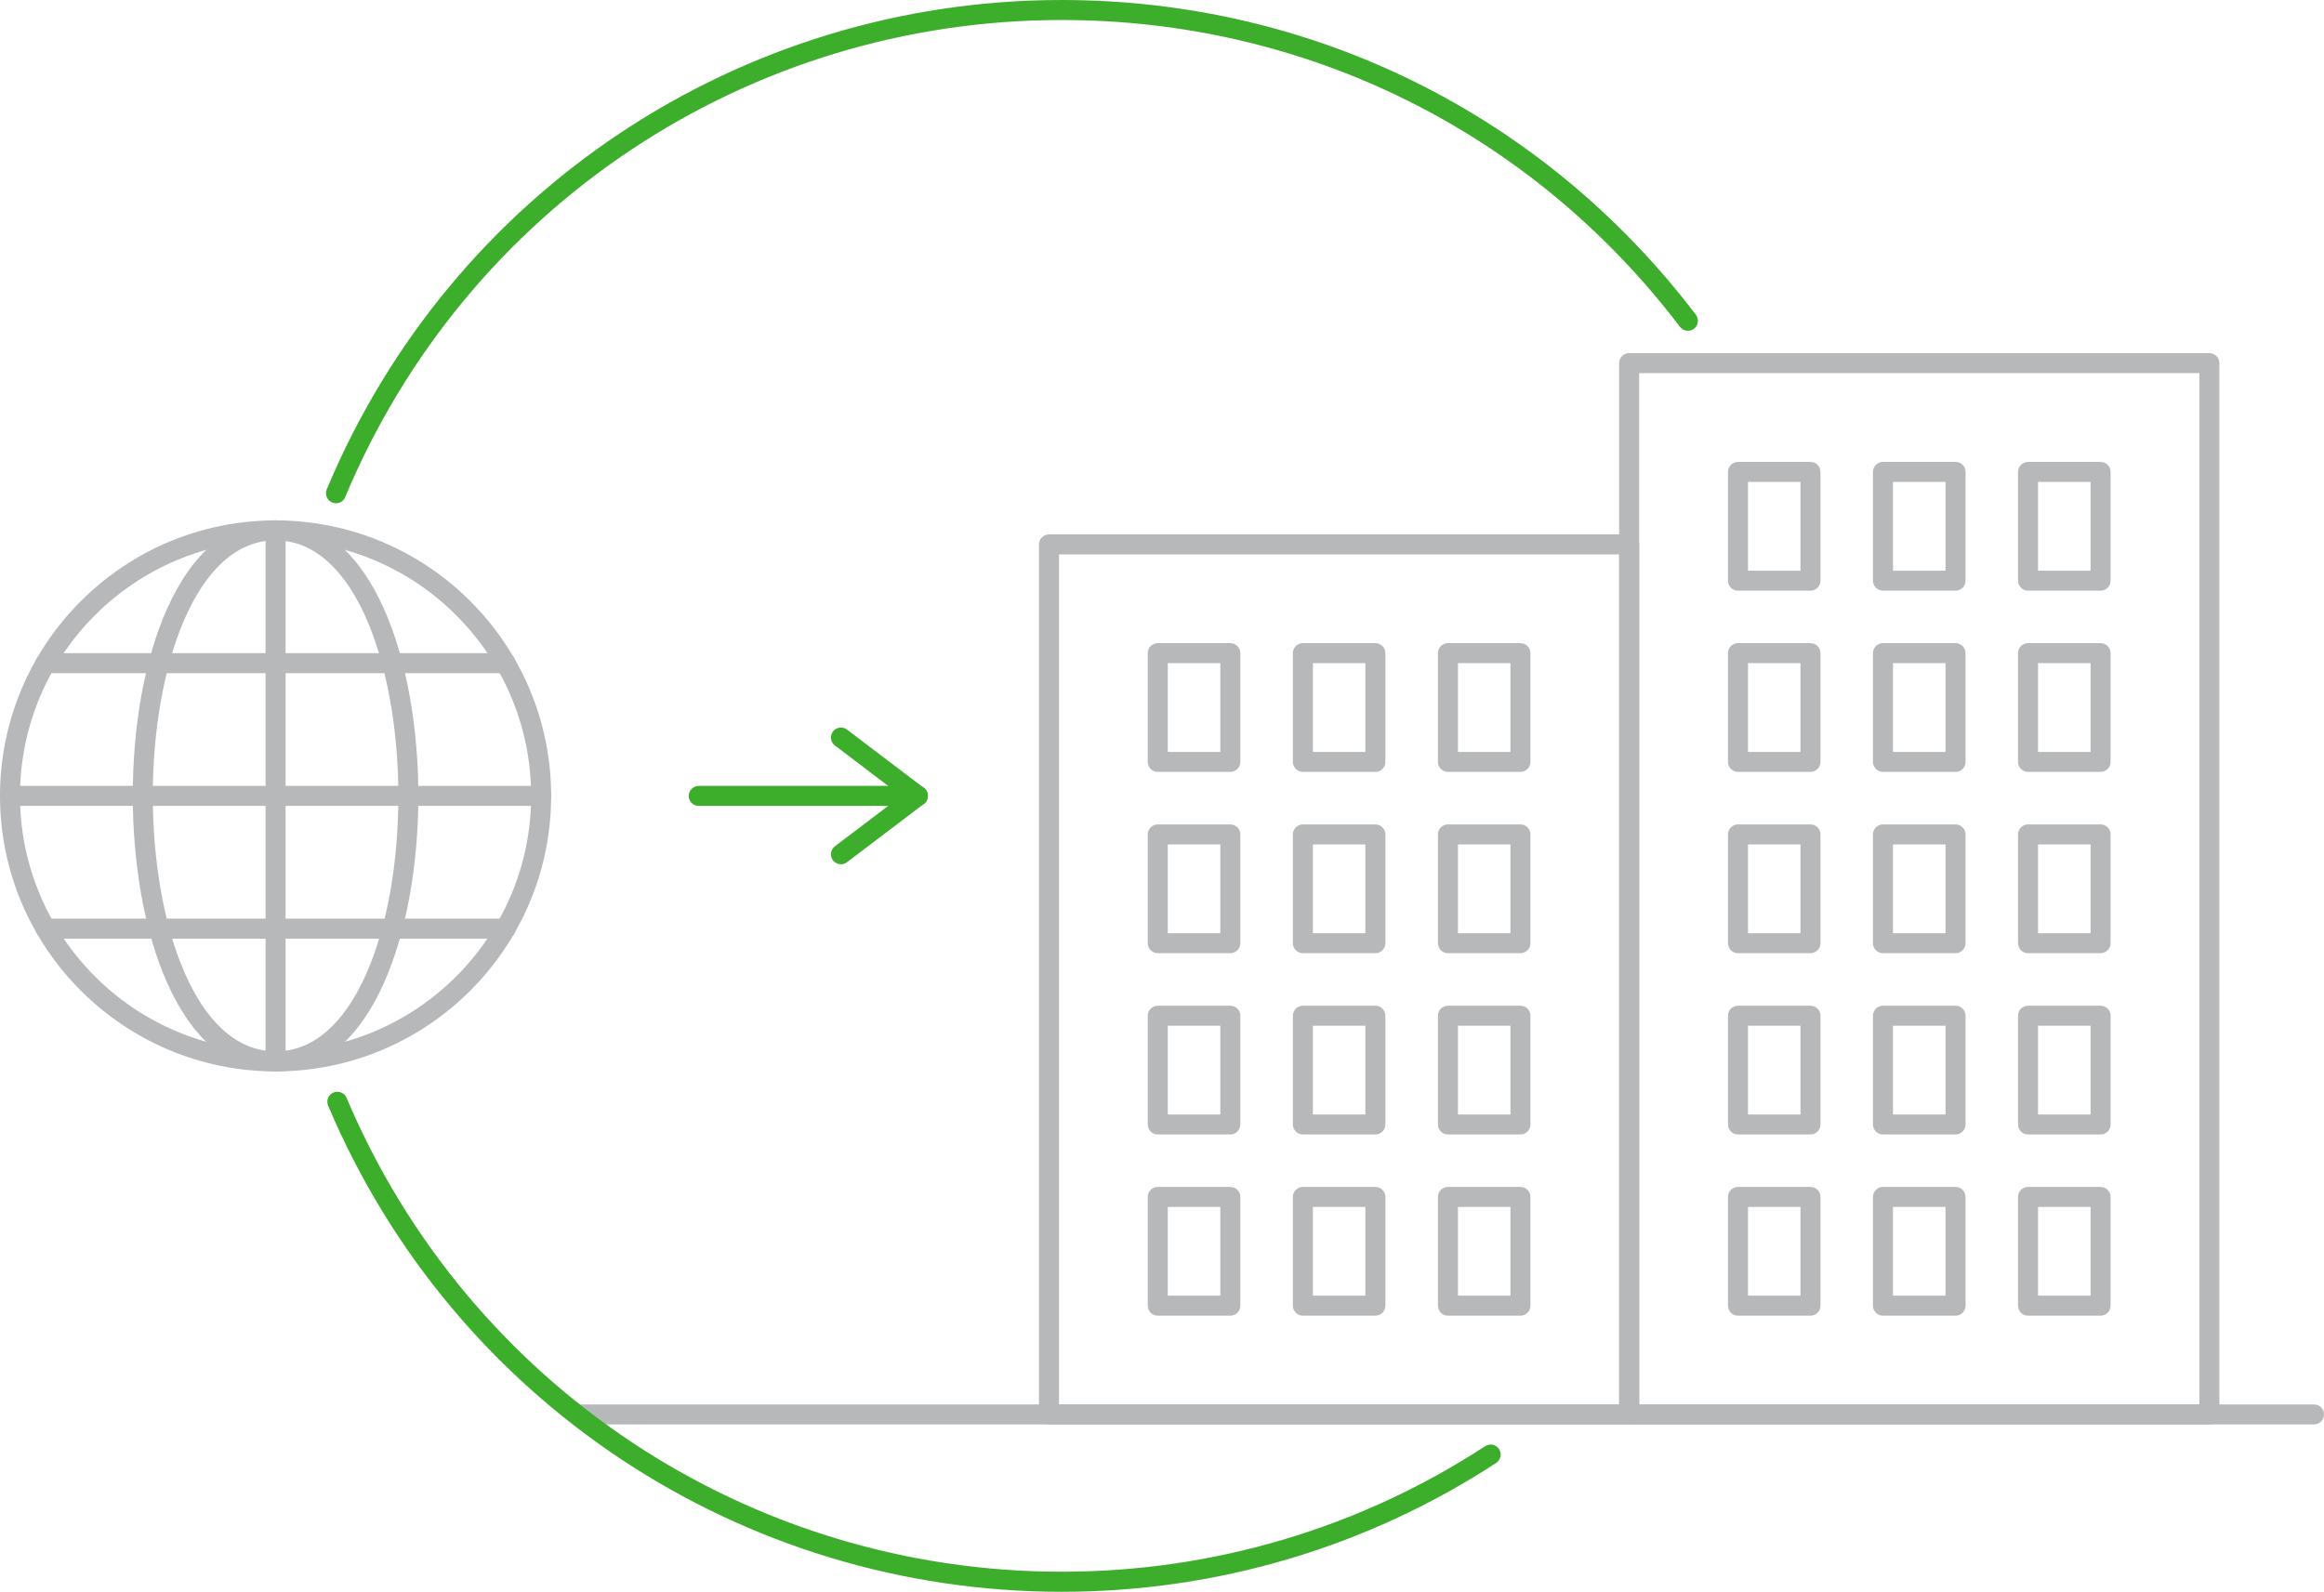 <svg height="238.74" viewBox="0 0 348.47 238.74" width="348.47" xmlns="http://www.w3.org/2000/svg"><g fill="#b7b8ba"><path d="m346.97 213.64h-260.49c-.83 0-1.5-.67-1.5-1.5s.67-1.5 1.5-1.5h260.49c.83 0 1.5.67 1.5 1.5s-.67 1.5-1.5 1.5z"/><path d="m331.28 213.64h-87c-.83 0-1.5-.67-1.5-1.5v-157.68c0-.83.67-1.5 1.5-1.5h87c.83 0 1.5.67 1.5 1.5v157.68c0 .83-.67 1.5-1.5 1.5zm-85.5-3h84v-154.68h-84z"/><path d="m271.47 88.59h-10.87c-.83 0-1.5-.67-1.5-1.5v-16.31c0-.83.67-1.5 1.5-1.5h10.87c.83 0 1.5.67 1.5 1.5v16.31c0 .83-.67 1.5-1.5 1.5zm-9.37-3h7.87v-13.31h-7.87z"/><path d="m293.22 88.59h-10.88c-.83 0-1.5-.67-1.5-1.5v-16.31c0-.83.67-1.5 1.5-1.5h10.88c.83 0 1.5.67 1.5 1.5v16.31c0 .83-.67 1.5-1.5 1.5zm-9.38-3h7.88v-13.31h-7.88z"/><path d="m314.97 88.59h-10.88c-.83 0-1.5-.67-1.5-1.5v-16.31c0-.83.67-1.5 1.5-1.5h10.88c.83 0 1.5.67 1.5 1.5v16.31c0 .83-.67 1.5-1.5 1.5zm-9.38-3h7.88v-13.31h-7.88z"/><path d="m271.47 115.77h-10.87c-.83 0-1.5-.67-1.5-1.5v-16.31c0-.83.67-1.5 1.5-1.5h10.87c.83 0 1.5.67 1.5 1.5v16.31c0 .83-.67 1.5-1.5 1.5zm-9.37-3h7.87v-13.31h-7.87z"/><path d="m293.22 115.77h-10.88c-.83 0-1.5-.67-1.5-1.5v-16.31c0-.83.67-1.5 1.5-1.5h10.88c.83 0 1.5.67 1.5 1.5v16.31c0 .83-.67 1.5-1.5 1.5zm-9.38-3h7.88v-13.31h-7.88z"/><path d="m314.97 115.77h-10.88c-.83 0-1.5-.67-1.5-1.5v-16.31c0-.83.67-1.5 1.5-1.5h10.88c.83 0 1.5.67 1.5 1.5v16.31c0 .83-.67 1.5-1.5 1.5zm-9.38-3h7.88v-13.31h-7.88z"/><path d="m271.47 142.96h-10.87c-.83 0-1.5-.67-1.5-1.5v-16.31c0-.83.67-1.5 1.5-1.5h10.87c.83 0 1.5.67 1.5 1.5v16.31c0 .83-.67 1.5-1.5 1.5zm-9.37-3h7.87v-13.31h-7.87z"/><path d="m293.22 142.96h-10.88c-.83 0-1.5-.67-1.5-1.5v-16.31c0-.83.67-1.5 1.5-1.5h10.88c.83 0 1.5.67 1.5 1.5v16.31c0 .83-.67 1.5-1.5 1.5zm-9.38-3h7.88v-13.31h-7.88z"/><path d="m314.97 142.96h-10.88c-.83 0-1.5-.67-1.5-1.5v-16.31c0-.83.67-1.5 1.5-1.5h10.88c.83 0 1.5.67 1.5 1.5v16.31c0 .83-.67 1.5-1.5 1.5zm-9.38-3h7.88v-13.31h-7.88z"/><path d="m271.47 170.15h-10.87c-.83 0-1.5-.67-1.5-1.5v-16.31c0-.83.67-1.5 1.5-1.5h10.87c.83 0 1.5.67 1.5 1.5v16.31c0 .83-.67 1.5-1.5 1.5zm-9.37-3h7.87v-13.31h-7.87z"/><path d="m293.22 170.15h-10.88c-.83 0-1.5-.67-1.5-1.5v-16.31c0-.83.67-1.5 1.5-1.5h10.88c.83 0 1.5.67 1.5 1.5v16.31c0 .83-.67 1.5-1.5 1.5zm-9.38-3h7.88v-13.31h-7.88z"/><path d="m314.97 170.15h-10.88c-.83 0-1.5-.67-1.5-1.5v-16.31c0-.83.67-1.5 1.5-1.5h10.88c.83 0 1.5.67 1.5 1.5v16.31c0 .83-.67 1.5-1.5 1.5zm-9.38-3h7.88v-13.31h-7.88z"/><path d="m271.47 197.33h-10.87c-.83 0-1.5-.67-1.5-1.5v-16.31c0-.83.67-1.5 1.5-1.5h10.87c.83 0 1.5.67 1.5 1.5v16.31c0 .83-.67 1.5-1.5 1.5zm-9.37-3h7.87v-13.31h-7.87z"/><path d="m293.22 197.33h-10.88c-.83 0-1.5-.67-1.5-1.5v-16.31c0-.83.67-1.5 1.5-1.5h10.88c.83 0 1.5.67 1.5 1.5v16.31c0 .83-.67 1.5-1.5 1.5zm-9.38-3h7.88v-13.31h-7.88z"/><path d="m314.97 197.33h-10.88c-.83 0-1.5-.67-1.5-1.5v-16.31c0-.83.67-1.5 1.5-1.5h10.88c.83 0 1.5.67 1.5 1.5v16.31c0 .83-.67 1.5-1.5 1.5zm-9.38-3h7.88v-13.31h-7.88z"/><path d="m244.29 213.64h-87c-.83 0-1.5-.67-1.5-1.5v-130.49c0-.83.67-1.5 1.5-1.5h87c.83 0 1.5.67 1.5 1.5v130.49c0 .83-.67 1.5-1.5 1.5zm-85.5-3h84v-127.49h-84z"/><path d="m184.48 115.77h-10.88c-.83 0-1.5-.67-1.5-1.5v-16.31c0-.83.67-1.5 1.5-1.5h10.88c.83 0 1.5.67 1.5 1.5v16.31c0 .83-.67 1.5-1.5 1.5zm-9.38-3h7.88v-13.31h-7.88z"/><path d="m206.23 115.77h-10.87c-.83 0-1.5-.67-1.5-1.5v-16.31c0-.83.67-1.5 1.5-1.5h10.87c.83 0 1.5.67 1.5 1.5v16.31c0 .83-.67 1.5-1.5 1.5zm-9.37-3h7.87v-13.31h-7.87z"/><path d="m227.98 115.77h-10.87c-.83 0-1.5-.67-1.5-1.5v-16.31c0-.83.67-1.5 1.5-1.5h10.87c.83 0 1.5.67 1.5 1.5v16.31c0 .83-.67 1.5-1.5 1.5zm-9.37-3h7.87v-13.31h-7.87z"/><path d="m184.48 142.96h-10.88c-.83 0-1.5-.67-1.5-1.5v-16.31c0-.83.67-1.5 1.5-1.5h10.88c.83 0 1.5.67 1.5 1.5v16.31c0 .83-.67 1.5-1.5 1.5zm-9.38-3h7.88v-13.31h-7.88z"/><path d="m206.23 142.96h-10.87c-.83 0-1.5-.67-1.5-1.5v-16.31c0-.83.67-1.5 1.5-1.5h10.87c.83 0 1.5.67 1.5 1.5v16.31c0 .83-.67 1.5-1.5 1.5zm-9.37-3h7.87v-13.31h-7.87z"/><path d="m227.98 142.96h-10.87c-.83 0-1.5-.67-1.5-1.5v-16.31c0-.83.67-1.5 1.5-1.5h10.87c.83 0 1.5.67 1.5 1.5v16.31c0 .83-.67 1.5-1.5 1.5zm-9.37-3h7.87v-13.31h-7.87z"/><path d="m184.48 170.15h-10.88c-.83 0-1.5-.67-1.5-1.5v-16.31c0-.83.67-1.5 1.5-1.5h10.88c.83 0 1.5.67 1.5 1.5v16.31c0 .83-.67 1.5-1.5 1.5zm-9.38-3h7.88v-13.31h-7.88z"/><path d="m206.23 170.15h-10.87c-.83 0-1.5-.67-1.5-1.5v-16.31c0-.83.67-1.5 1.5-1.5h10.87c.83 0 1.5.67 1.5 1.5v16.31c0 .83-.67 1.5-1.5 1.5zm-9.37-3h7.87v-13.31h-7.87z"/><path d="m227.98 170.15h-10.87c-.83 0-1.5-.67-1.5-1.5v-16.31c0-.83.67-1.5 1.5-1.5h10.87c.83 0 1.5.67 1.5 1.5v16.31c0 .83-.67 1.5-1.5 1.5zm-9.37-3h7.87v-13.31h-7.87z"/><path d="m184.48 197.33h-10.88c-.83 0-1.5-.67-1.5-1.5v-16.31c0-.83.67-1.5 1.5-1.5h10.88c.83 0 1.5.67 1.5 1.5v16.31c0 .83-.67 1.5-1.5 1.5zm-9.38-3h7.88v-13.31h-7.88z"/><path d="m206.23 197.33h-10.87c-.83 0-1.5-.67-1.5-1.5v-16.31c0-.83.67-1.5 1.5-1.5h10.87c.83 0 1.5.67 1.5 1.5v16.31c0 .83-.67 1.5-1.5 1.5zm-9.37-3h7.87v-13.31h-7.87z"/><path d="m227.98 197.33h-10.87c-.83 0-1.5-.67-1.5-1.5v-16.31c0-.83.67-1.5 1.5-1.5h10.87c.83 0 1.5.67 1.5 1.5v16.31c0 .83-.67 1.5-1.5 1.5zm-9.37-3h7.87v-13.31h-7.87z"/><path d="m41.32 160.69c-22.78 0-41.32-18.53-41.32-41.32s18.54-41.32 41.32-41.32 41.32 18.54 41.32 41.32-18.54 41.32-41.32 41.32zm0-79.65c-21.13 0-38.32 17.19-38.32 38.32s17.19 38.32 38.32 38.32 38.32-17.19 38.32-38.32-17.19-38.32-38.32-38.32z"/><path d="m81.15 120.87h-79.65c-.83 0-1.5-.67-1.5-1.5s.67-1.5 1.5-1.5h79.65c.83 0 1.5.67 1.5 1.5s-.67 1.5-1.5 1.5z"/><path d="m75.82 140.78h-68.99c-.83 0-1.5-.67-1.5-1.5s.67-1.5 1.5-1.5h68.99c.83 0 1.5.67 1.5 1.5s-.67 1.5-1.5 1.5z"/><path d="m75.82 100.96h-68.99c-.83 0-1.5-.67-1.5-1.5s.67-1.5 1.5-1.5h68.99c.83 0 1.5.67 1.5 1.5s-.67 1.5-1.5 1.5z"/><path d="m41.32 160.69c-.83 0-1.5-.67-1.5-1.5v-79.64c0-.83.67-1.5 1.5-1.5s1.5.67 1.5 1.5v79.65c0 .83-.67 1.5-1.5 1.5z"/><path d="m41.32 160.69c-14.71 0-21.41-21.42-21.41-41.32 0-10.64 1.81-20.58 5.11-27.99 3.88-8.72 9.52-13.34 16.3-13.34.83 0 1.5.67 1.5 1.5s-.67 1.5-1.5 1.5c-12.09 0-18.41 19.28-18.41 38.32s6.32 38.32 18.41 38.32c.83 0 1.5.67 1.5 1.5s-.67 1.5-1.5 1.5z"/><path d="m41.32 160.69c-.83 0-1.5-.67-1.5-1.5s.67-1.5 1.5-1.5c6.97 0 11.22-6.28 13.56-11.55 3.13-7.04 4.85-16.54 4.85-26.77 0-19.04-6.32-38.32-18.41-38.32-.83 0-1.5-.67-1.5-1.5s.67-1.5 1.5-1.5c14.71 0 21.41 21.42 21.41 41.32s-6.7 41.32-21.41 41.32z"/></g><g fill="#3dae2b"><path d="m137.63 120.87h-32.86c-.83 0-1.5-.67-1.5-1.5s.67-1.5 1.5-1.5h32.86c.83 0 1.5.67 1.5 1.5s-.67 1.5-1.5 1.5z"/><path d="m137.63 120.87c-.32 0-.63-.1-.91-.31l-11.53-8.75c-.66-.5-.79-1.44-.29-2.1s1.44-.79 2.1-.29l11.53 8.75c.66.5.79 1.44.29 2.1-.29.39-.74.59-1.2.59z"/><path d="m126.1 129.62c-.45 0-.9-.2-1.2-.59-.5-.66-.37-1.6.29-2.1l11.53-8.75c.66-.5 1.6-.37 2.1.29s.37 1.6-.29 2.1l-11.53 8.75c-.27.21-.59.31-.91.31z"/><path d="m159.19 238.74c-48.08 0-91.26-28.62-109.99-72.91-.32-.76.03-1.64.8-1.97.76-.32 1.64.04 1.97.8 18.26 43.17 60.35 71.07 107.23 71.07 22.65 0 44.61-6.51 63.5-18.83.69-.45 1.62-.26 2.08.44.45.69.26 1.62-.44 2.08-19.38 12.64-41.9 19.32-65.14 19.32z"/><path d="m50.38 75.48c-.19 0-.39-.04-.58-.12-.76-.32-1.12-1.2-.81-1.96 18.63-44.59 61.88-73.4 110.2-73.4 37.64 0 72.3 17.21 95.1 47.21.5.66.37 1.6-.29 2.1s-1.6.37-2.1-.29c-22.22-29.24-56.02-46.02-92.71-46.02-47.11 0-89.28 28.09-107.43 71.56-.24.58-.8.92-1.38.92z"/></g></svg>